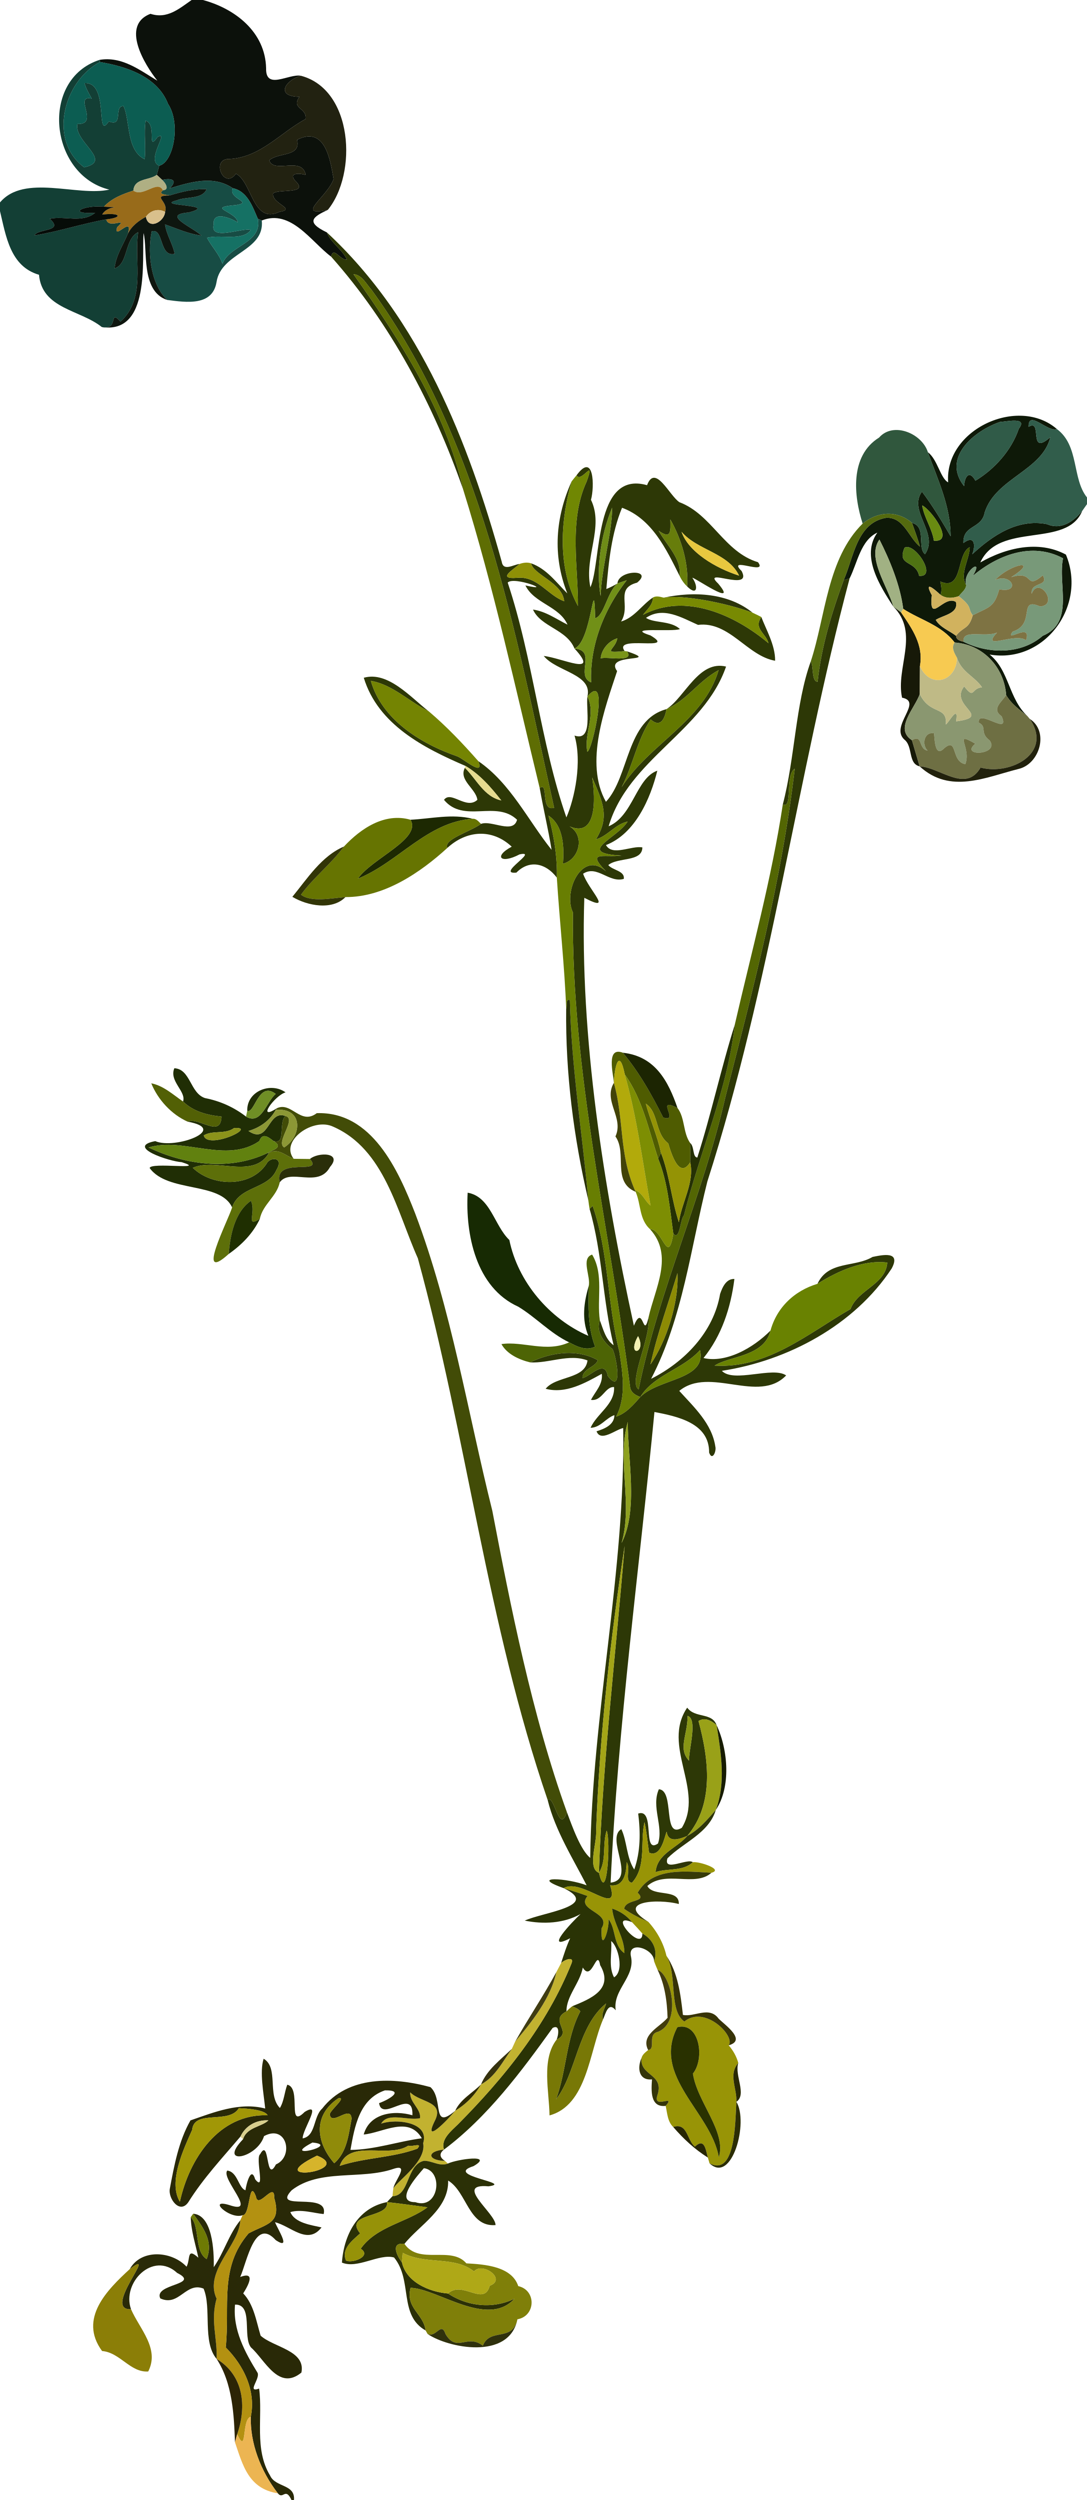 <?xml version="1.0" encoding="UTF-8" standalone="no"?>
<svg
   xmlns:dc="http://purl.org/dc/elements/1.1/"
   xmlns:cc="http://creativecommons.org/ns#"
   xmlns:rdf="http://www.w3.org/1999/02/22-rdf-syntax-ns#"
   xmlns:svg="http://www.w3.org/2000/svg"
   xmlns="http://www.w3.org/2000/svg"
   xmlns:sodipodi="http://sodipodi.sourceforge.net/DTD/sodipodi-0.dtd"
   xmlns:inkscape="http://www.inkscape.org/namespaces/inkscape"
   width="416pt"
   height="956pt"
   viewBox="0 0 416 956"
   version="1.1"
   id="svg8169"
   inkscape:version="0.91 r13725"
   sodipodi:docname="HeartseaseLores.svg">
  <defs
     id="defs8399">
    <filter
       style="color-interpolation-filters:sRGB;"
       inkscape:label="Cross Blur"
       id="filter8518">
      <feColorMatrix
         in="SourceGraphic"
         values="1 0 0 0 0 0 1 0 0 0 0 0 1 0 0 -0.212 -0.715 -0.072 1 0 "
         result="colormatrix"
         id="feColorMatrix8520" />
      <feComposite
         in="SourceGraphic"
         in2="colormatrix"
         operator="arithmetic"
         k2="1"
         k3="0"
         k4="0"
         result="composite"
         id="feComposite8522" />
      <feGaussianBlur
         stdDeviation="0.1 0.01"
         result="blur1"
         id="feGaussianBlur8524" />
      <feGaussianBlur
         in="composite"
         stdDeviation="0.01 0.1"
         result="blur2"
         id="feGaussianBlur8526" />
      <feBlend
         in="blur2"
         in2="blur1"
         mode="darken"
         result="blend"
         id="feBlend8528" />
    </filter>
  </defs>
  <sodipodi:namedview
     pagecolor="#ffffff"
     bordercolor="#666666"
     borderopacity="1"
     objecttolerance="10"
     gridtolerance="10"
     guidetolerance="10"
     inkscape:pageopacity="0"
     inkscape:pageshadow="2"
     inkscape:window-width="1600"
     inkscape:window-height="837"
     id="namedview8397"
     showgrid="false"
     inkscape:zoom="0.56066946"
     inkscape:cx="260"
     inkscape:cy="597.5"
     inkscape:window-x="-8"
     inkscape:window-y="-8"
     inkscape:window-maximized="1"
     inkscape:current-layer="svg8169" />
  <g
     id="g8403"
     style="filter:url(#filter8518)">
    <path
       id="path8171"
       d=" M 73.34 0.00 L 77.65 0.00 C 89.96 3.30 101.53 12.22 101.84 26.09 C 101.61 34.59 110.40 28.15 115.13 28.96 C 109.05 30.76 105.36 36.92 114.61 37.01 C 111.29 41.68 117.60 41.14 116.93 45.53 C 107.22 50.78 99.75 60.11 87.93 60.79 C 80.43 60.42 85.65 72.91 90.30 66.42 C 96.56 69.68 96.66 85.84 106.95 81.01 C 113.63 79.93 104.08 77.92 104.49 74.07 C 105.82 72.02 118.87 74.58 112.91 69.06 C 110.31 65.89 114.92 66.25 117.00 66.88 C 115.65 59.59 104.87 66.60 103.03 61.31 C 106.63 58.12 115.24 60.14 113.68 53.46 C 124.52 47.94 126.43 61.36 127.67 68.45 C 125.34 75.24 112.61 82.99 125.46 80.26 C 119.64 82.93 116.92 84.96 125.08 88.86 C 126.72 93.02 130.94 95.30 132.78 99.25 C 130.14 99.66 127.69 94.00 126.71 98.13 C 118.98 92.34 111.35 79.90 100.19 84.31 C 99.81 84.15 99.05 83.82 98.67 83.65 C 96.67 79.04 94.70 73.14 89.10 71.97 C 81.61 66.87 72.76 69.68 64.93 72.03 C 68.25 68.76 65.58 68.01 62.09 68.80 C 61.39 68.16 60.69 67.51 60.00 66.86 C 60.31 65.69 60.62 64.53 60.95 63.37 C 66.50 61.97 69.24 47.09 64.31 39.73 C 60.29 29.31 48.40 25.41 38.25 23.73 L 38.11 22.89 C 46.65 21.47 53.41 26.76 60.22 30.85 C 55.39 24.77 46.07 9.68 57.59 5.28 C 63.98 7.37 68.52 3.35 73.34 0.00 Z"
       opacity="1.00"
       fill="#0c110b" />
    <path
       id="path8173"
       d=" M 41.84 72.51 C 18.92 66.96 15.05 30.35 38.11 22.89 L 38.25 23.73 C 24.17 31.16 18.44 53.80 32.20 63.97 C 43.52 61.55 28.17 54.23 29.62 47.39 C 38.30 47.75 27.87 36.15 35.10 37.69 C 34.05 35.79 32.94 33.89 32.33 31.79 C 42.06 31.13 36.34 54.33 41.64 46.41 C 47.44 48.74 43.35 40.54 47.26 40.55 C 49.87 46.01 48.24 57.47 55.36 60.89 C 55.88 55.99 55.03 51.06 55.70 46.15 C 60.26 47.37 55.96 58.43 60.32 52.37 C 65.07 49.73 55.59 61.33 60.95 63.37 C 60.62 64.53 60.31 65.69 60.00 66.86 C 57.04 69.08 51.43 68.05 51.04 72.89 C 46.97 74.19 42.74 75.80 39.78 79.03 C 31.15 78.40 25.80 81.99 36.42 81.38 C 31.43 85.44 24.78 82.43 19.03 83.67 C 24.76 88.66 14.44 87.33 13.18 90.02 C 22.45 88.53 31.42 85.53 40.67 83.88 C 41.53 87.92 49.48 82.59 44.83 86.88 C 43.25 92.28 51.00 82.07 48.97 89.28 C 47.16 93.68 44.26 97.80 43.86 102.64 C 49.21 100.87 47.50 91.45 52.88 88.78 C 51.22 100.29 55.99 114.01 46.12 123.00 C 41.48 117.88 45.68 126.44 38.96 125.06 C 30.70 118.41 16.10 118.17 14.92 105.07 C 3.85 101.86 2.27 90.14 0.00 80.74 L 0.00 77.41 C 9.26 66.40 29.57 75.24 41.84 72.51 Z"
       opacity="1.00"
       fill="#133f35" />
    <path
       id="path8175"
       d=" M 32.20 63.97 C 18.44 53.80 24.17 31.16 38.25 23.73 C 48.40 25.41 60.29 29.31 64.31 39.73 C 69.24 47.09 66.50 61.97 60.95 63.37 C 55.59 61.33 65.07 49.73 60.32 52.37 C 55.96 58.43 60.26 47.37 55.70 46.15 C 55.03 51.06 55.88 55.99 55.36 60.89 C 48.24 57.47 49.87 46.01 47.26 40.55 C 43.35 40.54 47.44 48.74 41.64 46.41 C 36.34 54.33 42.06 31.13 32.33 31.79 C 32.94 33.89 34.05 35.79 35.10 37.69 C 27.87 36.15 38.30 47.75 29.62 47.39 C 28.17 54.23 43.52 61.55 32.20 63.97 Z"
       opacity="1.00"
       fill="#0c5d52" />
    <path
       id="path8177"
       d=" M 115.13 28.96 C 135.17 34.23 136.82 66.33 125.46 80.26 C 112.61 82.99 125.34 75.24 127.67 68.45 C 126.43 61.36 124.52 47.94 113.68 53.46 C 115.24 60.14 106.63 58.12 103.03 61.31 C 104.87 66.60 115.65 59.59 117.00 66.88 C 114.92 66.25 110.31 65.89 112.91 69.06 C 118.87 74.58 105.82 72.02 104.49 74.07 C 104.08 77.92 113.63 79.93 106.95 81.01 C 96.66 85.84 96.56 69.68 90.30 66.42 C 85.65 72.91 80.43 60.42 87.93 60.79 C 99.75 60.11 107.22 50.78 116.93 45.53 C 117.60 41.14 111.29 41.68 114.61 37.01 C 105.36 36.92 109.05 30.76 115.13 28.96 Z"
       opacity="1.00"
       fill="#222211" />
    <path
       id="path8179"
       d=" M 51.04 72.89 C 51.43 68.05 57.04 69.08 60.00 66.86 C 60.69 67.51 61.39 68.16 62.09 68.80 C 63.28 69.80 65.09 72.65 62.35 72.77 C 60.29 68.60 54.77 75.63 51.04 72.89 Z"
       opacity="1.00"
       fill="#afaf83" />
    <path
       id="path8181"
       d=" M 62.09 68.80 C 65.58 68.01 68.25 68.76 64.93 72.03 C 72.76 69.68 81.61 66.87 89.10 71.97 C 87.13 75.96 97.10 77.28 90.41 78.41 C 78.30 79.36 90.54 80.81 90.98 85.04 C 88.20 83.34 81.25 80.46 81.78 85.88 C 80.18 92.34 92.97 86.87 95.97 87.94 C 92.85 92.27 84.50 89.62 79.22 90.90 C 80.90 94.23 83.91 97.13 85.12 100.90 C 87.86 93.66 100.42 93.07 98.67 83.65 C 99.05 83.82 99.81 84.15 100.19 84.31 C 101.36 96.10 84.71 96.49 82.88 107.79 C 81.38 117.15 71.32 115.65 63.93 114.69 C 58.20 109.13 56.18 98.02 58.03 88.49 C 62.74 87.00 60.84 98.45 66.84 97.05 C 66.07 93.16 63.69 89.78 63.15 85.82 C 67.74 87.40 72.21 89.46 77.09 90.08 C 73.52 86.77 61.63 82.08 72.15 81.26 C 84.57 78.05 58.46 78.95 67.69 76.59 C 71.00 75.09 77.32 76.37 79.07 72.34 C 74.28 72.15 69.56 73.31 65.01 74.71 C 63.85 74.50 60.24 74.42 62.35 72.77 C 65.09 72.65 63.28 69.80 62.09 68.80 Z"
       opacity="1.00"
       fill="#174c44" />
    <path
       id="path8183"
       d=" M 51.04 72.89 C 54.77 75.63 60.29 68.60 62.35 72.77 C 60.24 74.42 63.85 74.50 65.01 74.71 C 57.66 74.85 64.64 76.78 63.19 81.00 C 60.51 79.62 57.54 80.45 55.84 82.91 C 53.05 84.42 50.44 86.40 48.97 89.28 C 51.00 82.07 43.25 92.28 44.83 86.88 C 49.48 82.59 41.53 87.92 40.67 83.88 C 47.26 83.17 46.06 81.22 39.11 82.05 C 41.22 78.12 48.40 79.60 39.78 79.03 C 42.74 75.80 46.97 74.19 51.04 72.89 Z"
       opacity="1.00"
       fill="#986b1a" />
    <path
       id="path8185"
       d=" M 65.01 74.71 C 69.56 73.31 74.28 72.15 79.07 72.34 C 77.32 76.37 71.00 75.09 67.69 76.59 C 58.46 78.95 84.57 78.05 72.15 81.26 C 61.63 82.08 73.52 86.77 77.09 90.08 C 72.21 89.46 67.74 87.40 63.15 85.82 C 63.69 89.78 66.07 93.16 66.84 97.05 C 60.84 98.45 62.74 87.00 58.03 88.49 C 56.18 98.02 58.20 109.13 63.93 114.69 C 53.70 111.28 56.62 95.16 54.93 89.12 C 54.27 99.43 57.60 127.86 38.96 125.06 C 45.68 126.44 41.48 117.88 46.12 123.00 C 55.99 114.01 51.22 100.29 52.88 88.78 C 47.50 91.45 49.21 100.87 43.86 102.64 C 44.26 97.80 47.16 93.68 48.97 89.28 C 50.44 86.40 53.05 84.42 55.84 82.91 C 56.79 88.11 62.90 84.86 63.19 81.00 C 64.64 76.78 57.66 74.85 65.01 74.71 Z"
       opacity="1.00"
       fill="#0e160f" />
    <path
       id="path8187"
       d=" M 89.10 71.97 C 94.70 73.14 96.67 79.04 98.67 83.65 C 100.42 93.07 87.86 93.66 85.12 100.90 C 83.91 97.13 80.90 94.23 79.22 90.90 C 84.50 89.62 92.85 92.27 95.97 87.94 C 92.97 86.87 80.18 92.34 81.78 85.88 C 81.25 80.46 88.20 83.34 90.98 85.04 C 90.54 80.81 78.30 79.36 90.41 78.41 C 97.10 77.28 87.13 75.96 89.10 71.97 Z"
       opacity="1.00"
       fill="#157164" />
    <path
       id="path8189"
       d=" M 36.42 81.38 C 25.80 81.99 31.15 78.40 39.78 79.03 C 48.40 79.60 41.22 78.12 39.11 82.05 C 46.06 81.22 47.26 83.17 40.67 83.88 C 31.42 85.53 22.45 88.53 13.18 90.02 C 14.44 87.33 24.76 88.66 19.03 83.67 C 24.78 82.43 31.43 85.44 36.42 81.38 Z"
       opacity="1.00"
       fill="#060c08" />
    <path
       id="path8191"
       d=" M 55.84 82.91 C 57.54 80.45 60.51 79.62 63.19 81.00 C 62.90 84.86 56.79 88.11 55.84 82.91 Z"
       opacity="1.00"
       fill="#d9c08c" />
    <path
       id="path8193"
       d=" M 125.08 88.86 C 160.82 121.93 179.26 168.93 192.03 214.85 C 192.64 218.56 196.48 215.91 198.80 215.65 C 196.97 217.52 189.60 221.62 198.02 220.95 C 205.73 220.26 209.70 227.71 215.92 229.90 C 215.25 222.77 204.14 219.80 203.27 215.41 C 209.22 217.52 212.85 222.68 217.11 226.91 C 211.34 212.30 212.64 197.66 218.75 184.09 C 214.26 199.96 213.48 217.53 221.17 231.72 C 221.33 217.12 217.59 199.06 224.50 184.18 C 228.02 174.41 222.38 184.97 220.65 181.74 C 227.38 172.57 227.55 186.19 226.17 191.13 C 231.24 201.62 223.47 212.89 225.95 224.57 C 230.23 215.12 227.16 179.73 247.63 185.53 C 250.76 177.23 256.20 189.55 260.02 192.04 C 272.38 196.68 277.13 211.09 290.09 214.98 C 294.09 220.27 277.83 212.45 283.83 218.37 C 288.13 226.63 268.03 216.65 274.85 223.15 C 282.90 232.74 265.47 220.54 264.97 220.95 C 267.28 224.22 266.89 228.12 262.97 224.25 C 263.64 215.64 260.86 206.21 256.54 198.65 C 256.63 203.01 256.99 206.46 252.06 202.94 C 254.96 208.26 260.97 213.75 260.06 220.15 C 254.96 209.99 249.53 198.38 238.06 194.16 C 234.02 203.97 232.96 214.76 232.05 225.24 C 233.51 224.64 234.93 223.92 236.29 223.11 C 232.39 226.42 231.17 235.52 227.78 236.40 C 227.27 216.87 226.55 245.37 219.85 247.98 C 216.84 240.59 206.95 239.74 203.98 233.09 C 208.88 233.78 212.88 236.71 217.19 238.86 C 214.06 231.76 204.42 230.75 201.07 223.85 C 212.75 226.55 196.70 220.20 194.30 222.77 C 204.06 252.04 206.79 283.86 216.76 312.57 C 219.94 305.26 222.83 291.42 219.87 281.27 C 227.14 283.76 224.14 270.86 224.81 266.31 C 228.22 273.28 223.38 280.52 224.77 287.44 C 226.65 287.29 233.56 256.07 224.81 266.31 C 226.83 257.74 212.87 256.81 208.10 250.83 C 214.97 251.55 229.93 258.94 219.85 247.98 C 228.63 248.76 219.99 258.37 226.23 260.93 C 225.68 246.90 231.08 233.14 239.85 221.89 C 238.65 222.27 237.46 222.68 236.29 223.11 C 236.69 217.77 250.30 217.58 243.81 222.80 C 235.22 225.07 241.56 231.53 237.69 237.66 C 242.73 236.21 245.67 231.29 249.90 228.47 C 249.84 231.26 247.65 233.03 246.07 235.11 C 262.25 226.53 281.24 235.15 294.11 245.96 C 293.11 242.11 288.26 240.34 291.38 235.94 C 293.03 240.47 296.73 246.64 296.64 252.66 C 285.96 250.83 279.14 237.48 267.14 238.95 C 260.94 236.21 253.79 231.80 247.22 236.27 C 250.38 238.36 256.68 237.25 260.21 240.55 C 257.36 241.75 238.49 239.61 248.94 242.98 C 259.66 249.36 234.29 242.58 239.08 248.98 C 229.71 249.89 235.56 248.49 236.24 244.09 C 232.94 245.07 230.18 248.32 229.88 251.77 C 232.28 250.93 243.12 253.56 239.93 249.05 C 253.62 253.66 230.98 249.41 236.17 256.63 C 231.64 270.51 223.50 291.67 231.90 306.60 C 240.96 296.81 239.57 275.35 255.08 271.16 C 254.42 274.82 252.76 278.46 249.03 275.10 C 243.79 283.05 242.24 292.61 237.91 301.00 C 248.36 284.56 269.39 275.61 275.01 256.24 C 266.97 260.70 263.17 267.53 255.08 271.16 C 262.12 266.59 267.41 252.33 277.87 254.89 C 269.32 279.61 240.55 290.21 232.93 315.96 C 242.30 312.01 243.47 297.52 251.56 294.70 C 248.95 305.34 243.09 318.82 231.91 323.14 C 234.36 327.54 241.67 323.24 245.84 324.04 C 245.79 329.72 236.37 327.71 232.79 330.80 C 234.48 332.84 239.20 332.97 238.72 336.08 C 233.04 337.74 228.50 330.61 223.16 334.10 C 225.30 340.43 235.11 349.25 223.62 343.31 C 221.87 396.34 231.05 454.04 242.60 506.95 C 246.22 498.03 246.10 512.70 248.18 503.82 C 249.23 511.19 240.25 528.70 244.41 531.29 C 252.05 493.57 268.94 457.46 277.58 419.61 C 288.20 378.12 299.22 336.57 304.15 293.94 C 300.28 296.39 303.57 309.47 299.58 307.61 C 304.26 289.76 304.40 269.13 310.29 252.91 C 311.43 254.52 310.49 260.70 312.91 260.68 C 314.31 247.36 318.30 234.37 322.88 221.83 C 323.45 221.67 324.59 221.34 325.15 221.18 C 304.94 297.42 294.90 376.45 270.71 451.79 C 264.32 477.06 261.42 503.66 249.19 527.24 C 261.98 520.80 273.11 509.33 275.58 494.80 C 276.45 492.27 277.89 488.92 281.06 489.06 C 279.67 500.11 276.15 510.77 269.23 519.30 C 277.83 521.27 288.16 515.56 294.87 508.79 C 292.53 518.81 279.00 518.52 273.48 522.19 C 293.59 523.45 309.32 509.87 325.50 500.56 C 328.30 493.08 339.03 491.17 339.56 482.78 C 330.41 481.71 320.77 485.92 312.84 490.92 C 317.01 481.99 326.98 484.75 333.94 480.63 C 337.55 479.92 344.94 478.19 341.25 485.06 C 326.99 506.72 301.55 520.31 276.26 524.19 C 280.71 528.93 295.88 522.39 300.86 525.95 C 290.27 536.93 271.62 522.31 259.96 531.86 C 265.61 538.09 272.46 544.37 273.76 553.12 C 274.25 555.00 272.57 558.80 271.38 555.45 C 271.50 544.09 259.12 541.61 250.46 539.92 C 244.80 598.82 236.45 659.75 233.69 719.90 C 243.72 718.69 231.60 703.02 237.78 699.45 C 239.98 703.93 239.70 710.28 242.73 714.88 C 245.16 708.00 245.13 700.62 244.24 693.48 C 250.97 691.34 245.62 709.29 251.82 704.93 C 254.01 698.40 249.14 690.95 252.15 684.19 C 258.36 684.59 253.41 703.45 260.94 698.93 C 269.68 684.51 253.07 667.68 262.99 652.98 C 266.07 657.17 272.48 654.68 274.26 659.70 C 272.36 658.03 269.77 656.51 267.32 658.10 C 271.26 672.65 273.41 689.81 263.00 702.04 C 259.63 703.43 255.71 704.67 255.14 700.42 C 254.39 701.85 253.14 710.47 248.40 708.43 C 247.83 704.53 247.50 700.62 246.65 696.79 C 244.89 704.28 247.56 713.73 241.83 719.95 C 238.74 719.36 241.59 714.36 239.79 712.05 C 239.75 716.15 238.77 721.67 233.51 720.92 C 237.44 733.48 222.70 717.92 215.71 722.00 C 202.19 717.21 217.13 718.12 224.51 720.92 C 219.59 711.24 212.46 700.02 209.60 688.33 C 212.10 685.76 213.96 701.86 216.95 692.93 C 219.11 698.71 222.19 707.38 225.88 710.44 C 226.54 655.39 239.34 601.20 238.50 546.06 C 235.49 546.70 229.88 551.53 228.30 547.31 C 231.33 546.36 235.08 544.90 235.14 541.13 C 231.85 542.23 229.86 545.89 226.02 545.97 C 228.38 540.55 235.41 536.98 235.00 530.39 C 231.55 530.16 230.43 535.91 226.17 535.30 C 227.81 532.06 230.80 529.38 230.31 525.33 C 223.87 528.87 216.52 533.09 208.82 531.05 C 212.86 526.04 223.92 527.52 224.84 520.21 C 217.75 517.55 210.18 521.37 202.88 520.96 C 210.78 517.15 220.78 515.62 228.74 520.11 C 228.06 522.76 222.93 523.29 222.94 526.97 C 226.27 526.12 231.42 519.67 232.61 526.18 C 238.50 533.67 235.89 518.67 234.41 515.84 C 231.13 513.48 227.97 509.02 229.57 504.90 C 230.88 508.26 231.72 512.19 234.84 514.41 C 230.61 497.29 230.59 479.29 225.63 462.26 C 225.92 461.97 226.51 461.38 226.81 461.09 C 233.04 479.07 232.35 498.51 237.03 516.86 C 238.31 525.34 239.76 533.91 235.81 541.70 C 239.68 540.43 242.44 537.14 245.07 534.18 C 252.23 526.98 270.48 527.73 267.90 516.25 C 261.40 523.56 250.06 525.82 245.07 534.18 C 243.32 533.58 241.62 532.60 241.18 530.66 C 233.41 470.18 218.67 410.32 219.25 348.87 C 215.37 340.87 222.90 324.80 231.94 333.22 C 224.32 325.24 230.71 328.00 237.85 327.17 C 219.97 326.19 236.23 320.61 240.20 314.15 C 235.43 315.19 232.56 319.70 228.05 320.97 C 233.51 312.35 230.59 306.45 226.62 297.28 C 227.31 301.41 229.73 320.95 217.99 316.01 C 224.03 319.56 221.66 328.72 215.46 330.27 C 215.89 323.94 215.73 315.73 209.91 311.88 C 212.19 320.09 213.33 328.70 213.10 335.60 C 209.01 330.16 202.70 328.52 197.62 333.68 C 189.66 334.47 206.54 325.03 198.83 326.71 C 191.55 330.53 188.80 327.50 195.84 323.76 C 188.39 316.76 178.59 317.45 171.22 324.22 C 169.50 321.02 179.95 318.05 184.09 315.04 C 188.17 313.52 196.42 319.08 197.88 313.46 C 189.84 305.80 177.51 314.98 169.92 305.86 C 172.57 302.15 178.44 309.78 182.69 305.85 C 182.16 301.54 175.44 298.38 177.91 293.60 C 182.39 297.98 185.23 304.64 191.86 306.08 C 187.94 301.09 183.66 296.14 178.14 292.88 C 162.19 286.02 144.70 277.10 139.22 259.17 C 148.48 256.51 157.32 266.80 164.04 271.97 C 156.60 268.34 150.30 261.77 141.91 260.34 C 146.13 275.15 160.96 284.33 174.76 289.14 C 176.93 289.69 185.54 297.47 183.06 291.06 C 195.38 299.50 202.01 313.63 211.10 324.96 C 209.80 317.04 207.93 309.24 206.54 301.34 C 210.13 298.62 206.65 310.48 212.07 308.88 C 196.90 240.76 184.16 168.58 142.21 110.84 C 140.15 108.61 138.64 105.13 135.25 104.83 C 153.02 129.79 170.65 157.49 177.24 187.14 C 165.92 154.83 149.54 123.82 126.71 98.13 C 127.69 94.00 130.14 99.66 132.78 99.25 C 130.94 95.30 126.72 93.02 125.08 88.86 M 234.27 194.12 C 229.87 204.61 228.07 217.98 229.85 227.93 C 230.23 216.98 234.30 203.57 234.27 194.12 M 260.82 203.34 C 263.46 211.05 273.81 217.24 282.85 220.11 C 278.66 211.37 266.93 210.49 260.82 203.34 M 259.26 486.84 C 255.77 498.44 251.54 509.94 248.94 521.73 C 255.06 512.88 259.86 498.00 259.26 486.84 M 244.19 510.91 C 239.54 519.13 247.68 517.72 244.19 510.91 M 240.27 543.74 C 236.02 558.07 242.28 575.00 237.88 590.02 C 244.42 577.45 240.12 557.19 240.27 543.74 M 228.13 700.26 C 228.41 704.98 224.75 714.47 229.22 716.14 C 230.60 673.98 235.60 633.49 239.05 591.17 C 233.71 625.82 229.41 663.90 228.13 700.26 M 263.15 656.13 C 263.14 663.57 259.36 668.67 263.69 673.25 C 263.52 669.19 267.12 657.31 263.15 656.13 M 232.17 699.99 C 230.44 705.20 232.25 711.35 229.22 716.14 C 232.31 729.19 233.77 703.51 232.17 699.99 Z"
       opacity="1.00"
       fill="#2d3806" />
    <path
       id="path8195"
       d=" M 135.25 104.83 C 138.64 105.13 140.15 108.61 142.21 110.84 C 184.16 168.58 196.90 240.76 212.07 308.88 C 206.65 310.48 210.13 298.62 206.54 301.34 C 197.25 263.14 188.97 224.67 177.24 187.14 C 170.65 157.49 153.02 129.79 135.25 104.83 Z"
       opacity="1.00"
       fill="#5e6d03" />
    <path
       id="path8197"
       d=" M 362.86 184.45 C 361.42 164.20 389.73 151.26 404.48 164.07 C 401.11 165.49 393.42 156.42 393.66 163.21 C 399.24 159.86 393.20 174.88 401.98 167.16 C 398.86 180.00 381.07 182.80 376.85 195.91 C 375.69 202.40 368.43 200.55 368.71 207.65 C 372.95 204.43 373.45 208.44 372.09 211.94 C 379.85 204.78 389.35 198.27 400.62 200.42 C 406.17 202.79 410.88 199.40 414.18 195.36 C 408.24 209.82 382.34 199.29 375.17 215.08 C 384.92 209.51 397.39 206.42 407.93 212.07 C 416.11 231.65 399.78 253.88 378.75 250.29 C 386.30 256.39 385.91 267.02 393.18 273.81 C 390.20 271.44 387.03 269.14 385.07 265.80 C 384.29 255.04 376.14 246.42 365.35 245.69 C 360.22 239.00 352.29 237.10 345.67 232.83 C 344.53 223.71 340.48 214.03 336.56 206.31 C 331.63 213.28 339.62 223.89 341.87 231.94 C 336.79 224.12 329.36 212.60 335.77 203.66 C 329.38 206.61 328.14 215.23 325.15 221.18 C 324.59 221.34 323.45 221.67 322.88 221.83 C 326.65 213.38 327.86 199.83 339.19 198.00 C 345.98 197.71 347.75 205.64 352.06 209.00 C 351.22 205.93 350.08 202.94 349.02 199.94 C 354.69 201.37 350.90 209.51 354.01 211.93 C 359.53 203.91 347.37 195.46 352.84 188.00 C 356.94 193.42 360.69 199.73 363.81 205.07 C 363.80 193.56 358.89 183.42 355.11 172.93 C 358.83 175.72 359.85 182.84 362.86 184.45 M 382.83 161.30 C 372.62 164.77 360.42 175.11 368.96 185.89 C 369.18 182.21 370.96 179.60 373.30 183.82 C 380.45 179.51 387.04 172.40 389.91 163.93 C 393.63 159.16 384.59 161.39 382.83 161.30 M 352.91 193.26 C 353.68 197.99 356.67 201.99 357.41 206.76 C 365.67 207.48 356.18 194.74 352.91 193.26 M 346.17 209.43 C 343.11 216.65 350.42 214.04 351.76 220.20 C 358.99 220.90 350.01 207.15 346.17 209.43 M 359.86 222.37 C 360.20 224.05 360.56 225.77 359.92 227.44 C 357.10 224.80 353.59 222.06 356.60 227.58 C 355.44 239.28 361.14 227.27 365.82 230.17 C 366.93 234.62 360.89 235.23 358.11 237.03 C 359.69 239.85 363.31 241.16 365.88 243.12 C 365.94 244.72 367.47 245.06 368.74 245.40 C 378.20 250.09 390.69 250.40 399.08 243.12 C 411.32 238.01 404.75 223.54 406.84 213.49 C 394.87 207.04 381.62 212.34 372.28 220.21 C 376.91 212.72 368.10 218.60 369.77 223.80 C 367.13 219.15 371.09 214.04 371.11 209.23 C 365.92 211.83 368.66 226.16 359.86 222.37 Z"
       opacity="1.00"
       fill="#0e1908" />
    <path
       id="path8199"
       d=" M 382.83 161.30 C 384.59 161.39 393.63 159.16 389.91 163.93 C 387.04 172.40 380.45 179.51 373.30 183.82 C 370.96 179.60 369.18 182.21 368.96 185.89 C 360.42 175.11 372.62 164.77 382.83 161.30 Z"
       opacity="1.00"
       fill="#305b48" />
    <path
       id="path8201"
       d=" M 393.66 163.21 C 393.42 156.42 401.11 165.49 404.48 164.07 C 413.09 170.45 410.19 182.97 416.00 190.22 L 416.00 192.77 C 415.39 193.63 414.78 194.50 414.18 195.36 C 410.88 199.40 406.17 202.79 400.62 200.42 C 389.35 198.27 379.85 204.78 372.09 211.94 C 373.45 208.44 372.95 204.43 368.71 207.65 C 368.43 200.55 375.69 202.40 376.85 195.91 C 381.07 182.80 398.86 180.00 401.98 167.16 C 393.20 174.88 399.24 159.86 393.66 163.21 Z"
       opacity="1.00"
       fill="#315d4b" />
    <path
       id="path8203"
       d=" M 336.43 167.32 C 341.93 161.08 352.93 165.82 355.11 172.93 C 358.89 183.42 363.80 193.56 363.81 205.07 C 360.69 199.73 356.94 193.42 352.84 188.00 C 347.37 195.46 359.53 203.91 354.01 211.93 C 350.90 209.51 354.69 201.37 349.02 199.94 C 343.34 195.02 335.80 195.56 330.14 200.21 C 326.76 189.79 325.11 174.35 336.43 167.32 Z"
       opacity="1.00"
       fill="#30573d" />
    <path
       id="path8205"
       d=" M 220.65 181.74 C 222.38 184.97 228.02 174.41 224.50 184.18 C 217.59 199.06 221.33 217.12 221.17 231.72 C 213.48 217.53 214.26 199.96 218.75 184.09 C 219.37 183.30 220.00 182.51 220.65 181.74 Z"
       opacity="1.00"
       fill="#708703" />
    <path
       id="path8207"
       d=" M 352.91 193.26 C 356.18 194.74 365.67 207.48 357.41 206.76 C 356.67 201.99 353.68 197.99 352.91 193.26 Z"
       opacity="1.00"
       fill="#698b11" />
    <path
       id="path8209"
       d=" M 234.27 194.12 C 234.30 203.57 230.23 216.98 229.85 227.93 C 228.07 217.98 229.87 204.61 234.27 194.12 Z"
       opacity="1.00"
       fill="#6e8c17" />
    <path
       id="path8211"
       d=" M 330.14 200.21 C 335.80 195.56 343.34 195.02 349.02 199.94 C 350.08 202.94 351.22 205.93 352.06 209.00 C 347.75 205.64 345.98 197.71 339.19 198.00 C 327.86 199.83 326.65 213.38 322.88 221.83 C 318.30 234.37 314.31 247.36 312.91 260.68 C 310.49 260.70 311.43 254.52 310.29 252.91 C 315.99 235.56 316.55 213.62 330.14 200.21 Z"
       opacity="1.00"
       fill="#546a0f" />
    <path
       id="path8213"
       d=" M 252.06 202.94 C 256.99 206.46 256.63 203.01 256.54 198.65 C 260.86 206.21 263.64 215.64 262.97 224.25 C 261.73 223.09 260.77 221.68 260.06 220.15 C 260.97 213.75 254.96 208.26 252.06 202.94 Z"
       opacity="1.00"
       fill="#677d0b" />
    <path
       id="path8215"
       d=" M 260.82 203.34 C 266.93 210.49 278.66 211.37 282.85 220.11 C 273.81 217.24 263.46 211.05 260.82 203.34 Z"
       opacity="1.00"
       fill="#e8c83f" />
    <path
       id="path8217"
       d=" M 341.87 231.94 C 339.62 223.89 331.63 213.28 336.56 206.31 C 340.48 214.03 344.53 223.71 345.67 232.83 C 345.46 233.17 345.06 233.85 344.85 234.19 C 343.85 233.44 342.84 232.70 341.87 231.94 Z"
       opacity="1.00"
       fill="#a1b183" />
    <path
       id="path8219"
       d=" M 346.17 209.43 C 350.01 207.15 358.99 220.90 351.76 220.20 C 350.42 214.04 343.11 216.65 346.17 209.43 Z"
       opacity="1.00"
       fill="#4f7313" />
    <path
       id="path8221"
       d=" M 359.86 222.37 C 368.66 226.16 365.92 211.83 371.11 209.23 C 371.09 214.04 367.13 219.15 369.77 223.80 C 369.58 225.55 367.92 226.65 366.92 227.98 C 364.60 228.76 362.00 228.97 359.92 227.44 C 360.56 225.77 360.20 224.05 359.86 222.37 Z"
       opacity="1.00"
       fill="#415902" />
    <path
       id="path8223"
       d=" M 372.28 220.21 C 381.62 212.34 394.87 207.04 406.84 213.49 C 404.75 223.54 411.32 238.01 399.08 243.12 C 390.69 250.40 378.20 250.09 368.74 245.40 C 368.21 240.35 376.76 243.92 381.58 241.88 C 374.91 249.12 388.51 241.70 392.66 244.81 C 395.10 237.50 384.12 246.22 387.55 241.51 C 396.61 238.64 389.37 228.10 398.05 231.90 C 405.41 231.38 397.61 220.01 394.83 227.03 C 394.28 222.29 401.57 224.45 399.09 220.03 C 391.92 225.97 396.17 217.84 386.99 220.70 C 398.02 213.64 386.98 215.40 380.85 221.76 C 387.42 218.98 390.64 227.04 382.42 225.34 C 380.46 232.38 378.57 232.04 372.28 235.27 C 370.14 232.56 372.51 232.37 366.92 227.98 C 367.92 226.65 369.58 225.55 369.77 223.80 C 368.10 218.60 376.91 212.72 372.28 220.21 Z"
       opacity="1.00"
       fill="#789979" />
    <path
       id="path8225"
       d=" M 198.80 215.65 C 200.24 215.15 201.78 214.93 203.27 215.41 C 204.14 219.80 215.25 222.77 215.92 229.90 C 209.70 227.71 205.73 220.26 198.02 220.95 C 189.60 221.62 196.97 217.52 198.80 215.65 Z"
       opacity="1.00"
       fill="#8e9006" />
    <path
       id="path8227"
       d=" M 380.85 221.76 C 386.98 215.40 398.02 213.64 386.99 220.70 C 396.17 217.84 391.92 225.97 399.09 220.03 C 401.57 224.45 394.28 222.29 394.83 227.03 C 397.61 220.01 405.41 231.38 398.05 231.90 C 389.37 228.10 396.61 238.64 387.55 241.51 C 384.12 246.22 395.10 237.50 392.66 244.81 C 388.51 241.70 374.91 249.12 381.58 241.88 C 376.76 243.92 368.21 240.35 368.74 245.40 C 367.47 245.06 365.94 244.72 365.88 243.12 C 368.67 239.47 370.75 240.83 372.28 235.27 C 378.57 232.04 380.46 232.38 382.42 225.34 C 390.64 227.04 387.42 218.98 380.85 221.76 Z"
       opacity="1.00"
       fill="#7e7343" />
    <path
       id="path8229"
       d=" M 236.29 223.11 C 237.46 222.68 238.65 222.27 239.85 221.89 C 231.08 233.14 225.68 246.90 226.23 260.93 C 219.99 258.37 228.63 248.76 219.85 247.98 C 226.55 245.37 227.27 216.87 227.78 236.40 C 231.17 235.52 232.39 226.42 236.29 223.11 Z"
       opacity="1.00"
       fill="#719017" />
    <path
       id="path8231"
       d=" M 356.60 227.58 C 353.59 222.06 357.10 224.80 359.92 227.44 C 362.00 228.97 364.60 228.76 366.92 227.98 C 372.51 232.37 370.14 232.56 372.28 235.27 C 370.75 240.83 368.67 239.47 365.88 243.12 C 363.31 241.16 359.69 239.85 358.11 237.03 C 360.89 235.23 366.93 234.62 365.82 230.17 C 361.14 227.27 355.44 239.28 356.60 227.58 Z"
       opacity="1.00"
       fill="#d1b25e" />
    <path
       id="path8233"
       d=" M 253.98 228.54 C 265.47 226.08 278.68 226.69 288.06 234.32 C 278.22 230.61 261.53 227.32 253.98 228.54 Z"
       opacity="1.00"
       fill="#2c350b" />
    <path
       id="path8235"
       d=" M 249.90 228.47 C 251.19 227.74 252.65 228.20 253.98 228.54 C 261.53 227.32 278.22 230.61 288.06 234.32 C 289.17 234.84 290.29 235.36 291.38 235.94 C 288.26 240.34 293.11 242.11 294.11 245.96 C 281.24 235.15 262.25 226.53 246.07 235.11 C 247.65 233.03 249.84 231.26 249.90 228.47 Z"
       opacity="1.00"
       fill="#788a02" />
    <path
       id="path8237"
       d=" M 341.87 231.94 C 342.84 232.70 343.85 233.44 344.85 234.19 C 349.05 240.38 353.54 246.65 352.05 254.75 C 352.04 258.28 352.01 261.85 351.99 265.40 C 350.12 270.86 342.12 278.65 349.00 283.05 C 349.99 286.36 350.94 289.72 351.95 293.04 C 347.38 291.97 349.53 285.41 346.03 282.74 C 340.54 277.56 353.40 268.31 345.22 266.79 C 342.71 255.32 352.06 242.12 341.87 231.94 Z"
       opacity="1.00"
       fill="#171908" />
    <path
       id="path8239"
       d=" M 344.85 234.19 C 345.06 233.85 345.46 233.17 345.67 232.83 C 352.29 237.10 360.22 239.00 365.35 245.69 C 363.96 247.65 365.25 249.72 366.25 251.52 C 366.07 260.68 355.95 263.56 352.05 254.75 C 353.54 246.65 349.05 240.38 344.85 234.19 Z"
       opacity="1.00"
       fill="#f7ca51" />
    <path
       id="path8241"
       d=" M 229.88 251.77 C 230.18 248.32 232.94 245.07 236.24 244.09 C 235.56 248.49 229.71 249.89 239.08 248.98 L 239.93 249.05 C 243.12 253.56 232.28 250.93 229.88 251.77 Z"
       opacity="1.00"
       fill="#799418" />
    <path
       id="path8243"
       d=" M 365.35 245.69 C 376.14 246.42 384.29 255.04 385.07 265.80 C 383.23 268.52 379.38 271.18 383.33 273.88 C 386.86 281.80 374.09 270.66 374.59 276.32 C 377.99 278.01 374.69 280.07 378.76 283.13 C 382.82 288.77 367.04 289.50 373.25 284.38 C 364.48 279.32 371.88 285.76 369.44 292.21 C 363.81 291.23 366.63 281.63 361.32 286.16 C 357.77 289.82 357.70 282.78 357.46 280.40 C 353.70 279.72 352.64 284.68 354.99 287.02 C 351.31 286.41 353.28 280.61 349.00 283.05 C 342.12 278.65 350.12 270.86 351.99 265.40 C 356.01 273.67 362.59 269.73 361.98 277.02 C 362.88 276.73 367.05 268.75 365.89 275.84 C 380.21 274.02 363.06 270.01 368.99 262.48 C 373.11 267.64 371.53 263.18 375.82 262.82 C 373.06 258.67 367.93 257.01 366.25 251.52 C 365.25 249.72 363.96 247.65 365.35 245.69 Z"
       opacity="1.00"
       fill="#8a9770" />
    <path
       id="path8245"
       d=" M 352.05 254.75 C 355.95 263.56 366.07 260.68 366.25 251.52 C 367.93 257.01 373.06 258.67 375.82 262.82 C 371.53 263.18 373.11 267.64 368.99 262.48 C 363.06 270.01 380.21 274.02 365.89 275.84 C 367.05 268.75 362.88 276.73 361.98 277.02 C 362.59 269.73 356.01 273.67 351.99 265.40 C 352.01 261.85 352.04 258.28 352.05 254.75 Z"
       opacity="1.00"
       fill="#bfba86" />
    <path
       id="path8247"
       d=" M 255.08 271.16 C 263.17 267.53 266.97 260.70 275.01 256.24 C 269.39 275.61 248.36 284.56 237.91 301.00 C 242.24 292.61 243.79 283.05 249.03 275.10 C 252.76 278.46 254.42 274.82 255.08 271.16 Z"
       opacity="1.00"
       fill="#637800" />
    <path
       id="path8249"
       d=" M 141.91 260.34 C 150.30 261.77 156.60 268.34 164.04 271.97 C 170.92 277.78 177.11 284.31 183.06 291.06 C 185.54 297.47 176.93 289.69 174.76 289.14 C 160.96 284.33 146.13 275.15 141.91 260.34 Z"
       opacity="1.00"
       fill="#748402" />
    <path
       id="path8251"
       d=" M 224.81 266.31 C 233.56 256.07 226.65 287.29 224.77 287.44 C 223.38 280.52 228.22 273.28 224.81 266.31 Z"
       opacity="1.00"
       fill="#70890e" />
    <path
       id="path8253"
       d=" M 385.07 265.80 C 387.03 269.14 390.20 271.44 393.18 273.81 C 393.41 274.08 393.88 274.64 394.11 274.91 C 403.06 288.09 386.68 296.53 375.28 293.52 C 369.57 303.34 359.84 293.48 351.95 293.04 C 350.94 289.72 349.99 286.36 349.00 283.05 C 353.28 280.61 351.31 286.41 354.99 287.02 C 352.64 284.68 353.70 279.72 357.46 280.40 C 357.70 282.78 357.77 289.82 361.32 286.16 C 366.63 281.63 363.81 291.23 369.44 292.21 C 371.88 285.76 364.48 279.32 373.25 284.38 C 367.04 289.50 382.82 288.77 378.76 283.13 C 374.69 280.07 377.99 278.01 374.59 276.32 C 374.09 270.66 386.86 281.80 383.33 273.88 C 379.38 271.18 383.23 268.52 385.07 265.80 Z"
       opacity="1.00"
       fill="#6e6f43" />
    <path
       id="path8255"
       d=" M 394.11 274.91 C 401.55 279.66 397.96 292.17 389.76 294.05 C 377.07 297.25 363.61 303.73 351.95 293.04 C 359.84 293.48 369.57 303.34 375.28 293.52 C 386.68 296.53 403.06 288.09 394.11 274.91 Z"
       opacity="1.00"
       fill="#21210c" />
    <path
       id="path8257"
       d=" M 178.14 292.88 C 183.66 296.14 187.94 301.09 191.86 306.08 C 185.23 304.64 182.39 297.98 177.91 293.60 L 178.14 292.88 Z"
       opacity="1.00"
       fill="#e6dc8f" />
    <path
       id="path8259"
       d=" M 299.58 307.61 C 303.57 309.47 300.28 296.39 304.15 293.94 C 299.22 336.57 288.20 378.12 277.58 419.61 C 268.94 457.46 252.05 493.57 244.41 531.29 C 240.25 528.70 249.23 511.19 248.18 503.82 C 250.67 492.59 257.97 480.12 248.77 470.02 C 253.48 469.65 255.64 484.38 257.68 471.70 C 260.21 474.58 260.25 466.20 261.75 464.72 C 267.82 440.52 278.52 416.29 281.20 391.84 C 287.64 363.83 295.28 336.05 299.58 307.61 Z"
       opacity="1.00"
       fill="#536603" />
    <path
       id="path8261"
       d=" M 217.99 316.01 C 229.73 320.95 227.31 301.41 226.62 297.28 C 230.59 306.45 233.51 312.35 228.05 320.97 C 232.56 319.70 235.43 315.19 240.20 314.15 C 236.23 320.61 219.97 326.19 237.85 327.17 C 230.71 328.00 224.32 325.24 231.94 333.22 C 222.90 324.80 215.37 340.87 219.25 348.87 C 218.67 410.32 233.41 470.18 241.18 530.66 C 241.62 532.60 243.32 533.58 245.07 534.18 C 242.44 537.14 239.68 540.43 235.81 541.70 C 239.76 533.91 238.31 525.34 237.03 516.86 C 232.35 498.51 233.04 479.07 226.81 461.09 C 226.51 461.38 225.92 461.97 225.63 462.26 C 225.45 461.17 225.29 460.08 225.16 459.00 C 222.93 433.78 218.66 408.05 218.09 382.47 C 216.32 381.80 217.19 384.74 216.68 385.68 C 216.08 369.70 214.15 352.15 213.10 335.60 C 213.33 328.70 212.19 320.09 209.91 311.88 C 215.73 315.73 215.89 323.94 215.46 330.27 C 221.66 328.72 224.03 319.56 217.99 316.01 Z"
       opacity="1.00"
       fill="#687e02" />
    <path
       id="path8263"
       d=" M 157.10 313.46 C 165.05 313.07 172.88 311.10 180.89 313.09 C 163.52 314.25 152.32 329.82 136.97 335.98 C 142.42 328.16 161.41 320.85 157.10 313.46 Z"
       opacity="1.00"
       fill="#1d2902" />
    <path
       id="path8265"
       d=" M 131.63 323.70 C 138.12 316.76 147.23 310.64 157.10 313.46 C 161.41 320.85 142.42 328.16 136.97 335.98 C 152.32 329.82 163.52 314.25 180.89 313.09 C 182.30 312.99 183.17 314.17 184.09 315.04 C 179.95 318.05 169.50 321.02 171.22 324.22 C 160.96 333.59 147.01 343.14 132.22 343.03 C 126.84 343.46 119.05 345.10 115.19 342.13 C 119.74 335.77 126.80 330.29 131.63 323.70 Z"
       opacity="1.00"
       fill="#667401" />
    <path
       id="path8267"
       d=" M 111.89 342.93 C 117.66 335.89 123.05 327.36 131.63 323.70 C 126.80 330.29 119.74 335.77 115.19 342.13 C 119.05 345.10 126.84 343.46 132.22 343.03 C 127.17 348.18 117.69 346.42 111.89 342.93 Z"
       opacity="1.00"
       fill="#323507" />
    <path
       id="path8269"
       d=" M 216.68 385.68 C 217.19 384.74 216.32 381.80 218.09 382.47 C 218.66 408.05 222.93 433.78 225.16 459.00 C 219.54 434.99 216.38 410.34 216.68 385.68 Z"
       opacity="1.00"
       fill="#293208" />
    <path
       id="path8271"
       d=" M 281.20 391.84 C 278.52 416.29 267.82 440.52 261.75 464.72 C 260.25 466.20 260.21 474.58 257.68 471.70 C 256.33 462.05 255.57 452.10 251.87 443.00 C 252.14 442.46 252.69 441.38 252.96 440.83 C 256.29 449.40 256.94 458.68 259.81 467.35 C 260.88 459.73 265.82 452.23 264.16 444.43 C 264.19 441.95 264.17 439.48 264.10 437.03 C 265.81 438.36 264.99 442.55 266.87 442.62 C 272.24 425.86 275.91 408.62 281.20 391.84 Z"
       opacity="1.00"
       fill="#253104" />
    <path
       id="path8273"
       d=" M 234.94 414.06 C 234.73 410.69 231.82 400.05 238.38 402.55 C 244.69 410.10 249.44 418.63 253.81 427.31 C 260.39 429.40 250.34 419.06 259.29 423.69 C 262.20 427.55 261.34 433.04 264.10 437.03 C 264.17 439.48 264.19 441.95 264.16 444.43 C 259.88 451.16 256.87 440.92 255.74 437.21 C 250.55 433.27 252.20 425.46 247.15 422.02 C 248.85 428.36 251.61 434.38 252.96 440.83 C 252.69 441.38 252.14 442.46 251.87 443.00 C 248.32 432.19 245.82 420.11 239.11 410.87 C 237.04 400.62 235.20 407.49 234.94 414.06 Z"
       opacity="1.00"
       fill="#4f5c01" />
    <path
       id="path8275"
       d=" M 238.38 402.55 C 250.81 403.91 255.77 413.52 259.29 423.69 C 250.34 419.06 260.39 429.40 253.81 427.31 C 249.44 418.63 244.69 410.10 238.38 402.55 Z"
       opacity="1.00"
       fill="#1c2502" />
    <path
       id="path8277"
       d=" M 234.94 414.06 C 235.20 407.49 237.04 400.62 239.11 410.87 C 243.88 427.65 245.72 443.38 248.98 461.01 C 246.70 459.24 245.91 456.03 242.96 455.08 C 236.80 440.78 238.96 428.70 234.94 414.06 Z"
       opacity="1.00"
       fill="#b2aa0b" />
    <path
       id="path8279"
       d=" M 66.72 408.48 C 72.95 408.79 72.71 417.99 78.45 419.89 C 84.24 421.02 89.48 423.36 94.16 426.97 C 100.02 430.41 102.04 421.12 105.52 418.31 C 98.94 413.17 97.45 426.05 94.62 424.74 C 94.42 417.19 103.65 413.66 109.28 417.70 C 105.02 418.97 97.99 428.95 105.97 423.77 L 105.54 424.38 C 103.31 428.51 99.54 431.15 95.10 432.47 C 103.04 437.91 102.42 424.22 109.22 426.74 C 106.46 429.37 109.64 437.93 104.63 436.28 C 102.63 434.69 100.42 433.05 99.24 436.32 C 86.64 445.07 70.25 434.68 56.88 438.78 C 70.77 445.46 87.91 447.77 102.20 440.99 L 102.92 440.82 C 97.20 451.03 82.51 442.63 73.78 446.56 C 81.20 453.78 95.95 454.28 102.05 444.96 C 103.34 442.28 108.82 442.36 105.78 447.39 C 102.59 454.81 91.48 453.51 88.83 461.72 C 84.33 451.75 64.18 456.17 57.28 446.65 C 57.53 444.26 79.86 447.63 69.54 444.40 C 64.92 444.15 47.89 438.55 59.41 436.35 C 67.01 439.64 87.97 431.78 71.83 428.92 C 76.02 426.98 84.54 435.42 84.76 426.95 C 79.38 426.43 74.07 425.08 70.05 421.20 C 71.39 417.39 64.62 413.46 66.72 408.48 M 89.57 431.35 C 86.11 433.90 81.39 432.04 77.97 434.17 C 79.40 439.87 99.10 430.68 89.57 431.35 Z"
       opacity="1.00"
       fill="#202e05" />
    <path
       id="path8281"
       d=" M 239.11 410.87 C 245.82 420.11 248.32 432.19 251.87 443.00 C 255.57 452.10 256.33 462.05 257.68 471.70 C 255.64 484.38 253.48 469.65 248.77 470.02 C 244.56 466.23 245.33 460.46 243.26 455.74 L 242.96 455.08 C 245.91 456.03 246.70 459.24 248.98 461.01 C 245.72 443.38 243.88 427.65 239.11 410.87 Z"
       opacity="1.00"
       fill="#7d8e03" />
    <path
       id="path8283"
       d=" M 57.89 414.24 C 62.59 415.18 66.20 418.56 70.05 421.20 C 74.07 425.08 79.38 426.43 84.76 426.95 C 84.54 435.42 76.02 426.98 71.83 428.92 C 65.62 426.15 60.41 420.49 57.89 414.24 Z"
       opacity="1.00"
       fill="#526005" />
    <path
       id="path8285"
       d=" M 234.94 414.06 C 238.96 428.70 236.80 440.78 242.96 455.08 L 243.26 455.74 C 234.07 451.89 240.12 441.07 235.53 434.56 C 238.88 427.36 230.74 421.06 234.94 414.06 Z"
       opacity="1.00"
       fill="#424308" />
    <path
       id="path8287"
       d=" M 94.62 424.74 C 97.45 426.05 98.94 413.17 105.52 418.31 C 102.04 421.12 100.02 430.41 94.16 426.97 C 94.28 426.41 94.51 425.30 94.62 424.74 Z"
       opacity="1.00"
       fill="#6f8e25" />
    <path
       id="path8289"
       d=" M 247.15 422.02 C 252.20 425.46 250.55 433.27 255.74 437.21 C 256.87 440.92 259.88 451.16 264.16 444.43 C 265.82 452.23 260.88 459.73 259.81 467.35 C 256.94 458.68 256.29 449.40 252.96 440.83 C 251.61 434.38 248.85 428.36 247.15 422.02 Z"
       opacity="1.00"
       fill="#949305" />
    <path
       id="path8291"
       d=" M 105.97 423.77 C 111.56 421.13 115.01 430.40 121.23 425.66 C 142.29 424.93 152.39 447.31 158.91 464.06 C 172.77 500.68 178.92 539.69 188.41 577.69 C 195.24 613.36 203.60 655.94 216.95 692.93 C 213.96 701.86 212.10 685.76 209.60 688.33 C 186.53 620.96 178.66 549.67 159.91 481.15 C 151.89 463.24 147.15 439.42 127.51 430.83 C 119.78 427.16 107.01 436.28 112.40 443.11 C 109.24 441.92 106.56 438.90 102.92 440.82 L 102.20 440.99 C 104.52 439.57 108.71 438.79 104.63 436.28 C 109.64 437.93 106.46 429.37 109.22 426.74 C 113.79 427.79 105.32 436.68 108.76 438.76 C 115.54 434.54 116.25 423.53 105.54 424.38 L 105.97 423.77 Z"
       opacity="1.00"
       fill="#424c07" />
    <path
       id="path8293"
       d=" M 105.54 424.38 C 116.25 423.53 115.54 434.54 108.76 438.76 C 105.32 436.68 113.79 427.79 109.22 426.74 C 102.42 424.22 103.04 437.91 95.10 432.47 C 99.54 431.15 103.31 428.51 105.54 424.38 Z"
       opacity="1.00"
       fill="#8c9735" />
    <path
       id="path8295"
       d=" M 89.57 431.35 C 99.10 430.68 79.40 439.87 77.97 434.17 C 81.39 432.04 86.11 433.90 89.57 431.35 Z"
       opacity="1.00"
       fill="#8b931a" />
    <path
       id="path8297"
       d=" M 99.24 436.32 C 100.42 433.05 102.63 434.69 104.63 436.28 C 108.71 438.79 104.52 439.57 102.20 440.99 C 87.91 447.77 70.77 445.46 56.88 438.78 C 70.25 434.68 86.64 445.07 99.24 436.32 Z"
       opacity="1.00"
       fill="#61810f" />
    <path
       id="path8299"
       d=" M 102.92 440.82 C 106.56 438.90 109.24 441.92 112.40 443.11 C 113.96 443.12 117.06 443.16 118.62 443.18 C 124.19 449.63 104.68 442.06 107.04 452.13 C 105.97 457.49 100.53 460.56 99.45 466.08 C 93.76 469.62 98.11 463.68 96.03 459.18 C 89.78 463.47 88.04 472.60 87.54 479.49 C 74.64 491.16 87.05 467.28 88.83 461.72 C 91.48 453.51 102.59 454.81 105.78 447.39 C 108.82 442.36 103.34 442.28 102.05 444.96 C 95.95 454.28 81.20 453.78 73.78 446.56 C 82.51 442.63 97.20 451.03 102.92 440.82 Z"
       opacity="1.00"
       fill="#5d6f09" />
    <path
       id="path8301"
       d=" M 118.62 443.18 C 121.77 440.49 131.20 440.60 126.31 446.22 C 121.84 454.53 111.06 446.53 107.04 452.13 C 104.68 442.06 124.19 449.63 118.62 443.18 Z"
       opacity="1.00"
       fill="#2a2e0a" />
    <path
       id="path8303"
       d=" M 178.98 456.07 C 187.75 457.63 189.12 468.60 194.93 474.16 C 198.19 490.13 210.26 504.35 225.16 510.81 C 222.59 504.55 223.42 498.11 225.30 491.78 C 225.18 499.71 224.89 507.41 227.75 514.95 C 224.32 516.63 220.85 514.94 217.81 513.29 C 210.59 509.84 205.14 503.77 198.34 499.66 C 182.08 492.33 178.08 471.89 178.98 456.07 Z"
       opacity="1.00"
       fill="#172a03" />
    <path
       id="path8305"
       d=" M 87.54 479.49 C 88.04 472.60 89.78 463.47 96.03 459.18 C 98.11 463.68 93.76 469.62 99.45 466.08 C 96.80 471.68 92.51 476.00 87.54 479.49 Z"
       opacity="1.00"
       fill="#1f2f01" />
    <path
       id="path8307"
       d=" M 225.30 491.78 C 226.19 488.19 222.19 481.16 226.61 479.74 C 231.16 487.29 228.35 496.60 229.57 504.90 C 227.97 509.02 231.13 513.48 234.41 515.84 C 235.89 518.67 238.50 533.67 232.61 526.18 C 231.42 519.67 226.27 526.12 222.94 526.97 C 222.93 523.29 228.06 522.76 228.74 520.11 C 220.78 515.62 210.78 517.15 202.88 520.96 C 198.73 519.94 194.05 517.86 191.90 513.96 C 200.19 512.75 209.13 517.31 217.81 513.29 C 220.85 514.94 224.32 516.63 227.75 514.95 C 224.89 507.41 225.18 499.71 225.30 491.78 Z"
       opacity="1.00"
       fill="#4d6405" />
    <path
       id="path8309"
       d=" M 312.84 490.92 C 320.77 485.92 330.41 481.71 339.56 482.78 C 339.03 491.17 328.30 493.08 325.50 500.56 C 309.32 509.87 293.59 523.45 273.48 522.19 C 279.00 518.52 292.53 518.81 294.87 508.79 C 297.32 499.84 304.15 493.52 312.84 490.92 Z"
       opacity="1.00"
       fill="#698201" />
    <path
       id="path8311"
       d=" M 259.26 486.84 C 259.86 498.00 255.06 512.88 248.94 521.73 C 251.54 509.94 255.77 498.44 259.26 486.84 Z"
       opacity="1.00"
       fill="#8c8b04" />
    <path
       id="path8313"
       d=" M 244.19 510.91 C 247.68 517.72 239.54 519.13 244.19 510.91 Z"
       opacity="1.00"
       fill="#f3f1b2" />
    <path
       id="path8315"
       d=" M 245.07 534.18 C 250.06 525.82 261.40 523.56 267.90 516.25 C 270.48 527.73 252.23 526.98 245.07 534.18 Z"
       opacity="1.00"
       fill="#677f00" />
    <path
       id="path8317"
       d=" M 240.27 543.74 C 240.12 557.19 244.42 577.45 237.88 590.02 C 242.28 575.00 236.02 558.07 240.27 543.74 Z"
       opacity="1.00"
       fill="#8ea11f" />
    <path
       id="path8319"
       d=" M 228.13 700.26 C 229.41 663.90 233.71 625.82 239.05 591.17 C 235.60 633.49 230.60 673.98 229.22 716.14 C 224.75 714.47 228.41 704.98 228.13 700.26 Z"
       opacity="1.00"
       fill="#a3a517" />
    <path
       id="path8321"
       d=" M 263.15 656.13 C 267.12 657.31 263.52 669.19 263.69 673.25 C 259.36 668.67 263.14 663.57 263.15 656.13 Z"
       opacity="1.00"
       fill="#879614" />
    <path
       id="path8323"
       d=" M 267.32 658.10 C 269.77 656.51 272.36 658.03 274.26 659.70 C 275.94 670.34 277.86 681.72 273.95 692.10 C 270.69 695.81 267.45 699.70 263.00 702.04 C 273.41 689.81 271.26 672.65 267.32 658.10 Z"
       opacity="1.00"
       fill="#99a118" />
    <path
       id="path8325"
       d=" M 274.26 659.70 C 278.67 669.13 279.80 683.39 273.95 692.10 C 277.86 681.72 275.94 670.34 274.26 659.70 Z"
       opacity="1.00"
       fill="#171c02" />
    <path
       id="path8327"
       d=" M 263.00 702.04 C 267.45 699.70 270.69 695.81 273.95 692.10 C 271.28 701.01 261.54 704.50 255.44 710.60 C 253.72 715.99 263.07 710.43 265.14 712.08 C 261.48 715.65 255.43 714.36 250.90 715.86 C 251.47 708.79 259.04 706.75 263.00 702.04 Z"
       opacity="1.00"
       fill="#2e3608" />
    <path
       id="path8329"
       d=" M 241.83 719.95 C 247.56 713.73 244.89 704.28 246.65 696.79 C 247.50 700.62 247.83 704.53 248.40 708.43 C 253.14 710.47 254.39 701.85 255.14 700.42 C 255.71 704.67 259.63 703.43 263.00 702.04 C 259.04 706.75 251.47 708.79 250.90 715.86 C 255.43 714.36 261.48 715.65 265.14 712.08 C 267.57 711.71 277.06 714.85 272.28 716.12 C 262.64 715.68 249.84 713.72 244.03 723.75 C 248.06 727.60 239.41 725.96 238.87 729.91 C 241.73 731.92 244.89 733.50 248.11 734.88 C 251.44 738.53 253.93 743.01 255.04 747.84 C 259.33 755.14 255.81 768.77 261.91 773.01 C 269.76 766.56 281.60 778.68 278.86 782.10 C 280.56 784.04 281.85 786.33 282.55 788.83 C 278.66 793.38 282.08 798.48 281.82 803.71 C 281.34 811.74 281.50 832.35 271.54 827.23 C 271.38 826.68 271.06 825.58 270.90 825.03 C 270.05 821.96 269.63 817.36 265.94 820.87 C 262.73 818.20 263.20 811.63 257.63 813.32 C 255.45 811.26 255.37 808.01 254.76 805.26 C 258.82 800.55 249.90 806.72 251.54 801.35 C 254.45 792.85 244.80 794.04 245.51 786.93 C 245.88 785.57 247.03 784.75 248.05 783.91 C 251.21 783.54 247.55 777.88 251.82 776.93 C 261.10 773.25 256.65 754.78 251.66 753.26 C 251.17 752.15 250.73 751.04 250.31 749.94 C 251.89 745.60 249.73 741.49 245.85 739.36 C 244.53 737.90 243.23 736.43 241.88 735.02 C 239.92 732.54 237.25 730.78 234.27 729.82 C 234.85 735.79 239.02 740.87 238.97 746.87 C 234.63 743.94 235.74 737.32 232.88 733.90 C 233.32 737.78 229.78 747.66 230.23 737.32 C 234.16 731.12 220.16 730.62 224.84 725.02 C 221.83 723.89 218.76 722.98 215.71 722.00 C 222.70 717.92 237.44 733.48 233.51 720.92 C 238.77 721.67 239.75 716.15 239.79 712.05 C 241.59 714.36 238.74 719.36 241.83 719.95 M 259.23 775.18 C 249.39 794.02 272.10 807.64 275.10 824.86 C 278.12 815.23 266.78 803.78 265.17 792.92 C 269.84 787.15 267.71 773.01 259.23 775.18 Z"
       opacity="1.00"
       fill="#989406" />
    <path
       id="path8331"
       d=" M 232.17 699.99 C 233.77 703.51 232.31 729.19 229.22 716.14 C 232.25 711.35 230.44 705.20 232.17 699.99 Z"
       opacity="1.00"
       fill="#939208" />
    <path
       id="path8333"
       d=" M 244.03 723.75 C 249.84 713.72 262.64 715.68 272.28 716.12 C 265.98 721.75 254.67 715.04 247.74 721.17 C 249.97 725.50 259.99 722.01 259.79 728.07 C 251.69 725.96 235.15 726.99 248.11 734.88 C 244.89 733.50 241.73 731.92 238.87 729.91 C 239.41 725.96 248.06 727.60 244.03 723.75 Z"
       opacity="1.00"
       fill="#363a07" />
    <path
       id="path8335"
       d=" M 215.71 722.00 C 218.76 722.98 221.83 723.89 224.84 725.02 C 220.16 730.62 234.16 731.12 230.23 737.32 C 229.78 747.66 233.32 737.78 232.88 733.90 C 235.74 737.32 234.63 743.94 238.97 746.87 C 239.02 740.87 234.85 735.79 234.27 729.82 C 237.25 730.78 239.92 732.54 241.88 735.02 C 232.13 730.93 245.85 746.83 245.85 739.36 C 249.73 741.49 251.89 745.60 250.31 749.94 C 250.38 745.07 239.92 741.80 241.50 748.28 C 243.12 756.00 234.41 760.91 235.64 768.71 C 232.80 765.24 231.82 769.94 230.78 772.22 C 229.93 770.12 231.48 768.13 231.94 766.10 C 220.97 775.01 220.65 792.60 212.81 802.76 C 216.87 791.80 216.61 779.57 222.08 769.12 C 221.37 768.06 220.05 767.74 219.00 767.16 C 226.00 764.34 235.07 760.65 229.68 751.45 C 228.45 744.66 226.50 758.22 223.04 752.36 C 221.96 758.27 216.71 763.30 216.79 769.12 C 209.89 772.63 219.38 776.97 213.03 779.90 C 213.71 778.29 214.45 773.95 211.50 775.45 C 199.41 792.25 186.63 809.43 169.93 821.97 C 168.50 818.08 172.81 814.76 175.32 812.27 C 193.04 794.40 209.30 774.30 218.74 750.73 C 219.87 747.78 215.74 749.54 214.72 750.69 C 215.78 747.47 216.77 744.23 218.20 741.16 C 208.00 746.46 218.79 735.07 222.18 731.90 C 215.74 735.52 207.89 735.86 200.83 734.42 C 207.55 731.26 230.11 728.88 215.71 722.00 M 233.90 742.24 C 234.29 746.80 232.77 751.97 235.00 756.12 C 238.99 753.69 236.60 744.29 233.90 742.24 Z"
       opacity="1.00"
       fill="#2a3305" />
    <path
       id="path8337"
       d=" M 255.04 747.84 C 259.53 754.54 260.46 762.64 261.36 770.48 C 265.77 771.41 271.43 766.95 275.02 771.91 C 277.54 774.40 285.86 780.17 278.86 782.10 C 281.60 778.68 269.76 766.56 261.91 773.01 C 255.81 768.77 259.33 755.14 255.04 747.84 Z"
       opacity="1.00"
       fill="#373307" />
    <path
       id="path8339"
       d=" M 214.72 750.69 C 215.74 749.54 219.87 747.78 218.74 750.73 C 209.30 774.30 193.04 794.40 175.32 812.27 C 172.81 814.76 168.50 818.08 169.93 821.97 C 163.20 822.61 163.59 826.13 170.30 826.31 C 170.57 826.56 171.12 827.07 171.40 827.32 C 168.26 828.56 165.34 826.20 162.24 826.27 C 155.48 827.77 156.83 839.74 150.22 839.80 C 150.30 838.76 150.40 837.74 150.53 836.74 C 152.70 833.51 163.24 826.34 161.94 819.53 C 164.49 811.44 151.57 810.07 145.86 812.06 C 148.39 807.51 156.03 811.01 160.73 809.97 C 161.22 806.40 156.71 804.00 156.99 800.08 C 160.94 804.08 170.40 803.46 166.29 811.23 C 161.88 820.32 171.34 810.61 174.20 807.12 C 178.32 804.63 181.72 801.23 184.09 797.04 C 189.54 794.20 192.39 788.23 195.88 783.46 C 196.34 782.53 196.72 781.58 197.16 780.67 C 203.51 773.20 210.82 764.04 212.91 754.11 C 213.54 752.98 214.10 751.81 214.72 750.69 Z"
       opacity="1.00"
       fill="#c2b230" />
    <path
       id="path8341"
       d=" M 251.66 753.26 C 256.65 754.78 261.10 773.25 251.82 776.93 C 247.55 777.88 251.21 783.54 248.05 783.91 C 245.06 778.10 252.44 775.21 255.48 771.57 C 255.29 765.31 254.45 758.93 251.66 753.26 Z"
       opacity="1.00"
       fill="#423c0d" />
    <path
       id="path8343"
       d=" M 197.16 780.67 C 202.21 771.71 208.01 763.17 212.91 754.11 C 210.82 764.04 203.51 773.20 197.16 780.67 Z"
       opacity="1.00"
       fill="#403d12" />
    <path
       id="path8345"
       d=" M 212.81 802.76 C 220.65 792.60 220.97 775.01 231.94 766.10 C 231.48 768.13 229.93 770.12 230.78 772.22 C 225.49 784.55 224.76 804.93 210.30 808.91 C 210.21 799.82 207.08 787.57 213.03 779.90 C 219.38 776.97 209.89 772.63 216.79 769.12 C 217.49 768.42 218.23 767.76 219.00 767.16 C 220.05 767.74 221.37 768.06 222.08 769.12 C 216.61 779.57 216.87 791.80 212.81 802.76 Z"
       opacity="1.00"
       fill="#787806" />
    <path
       id="path8347"
       d=" M 259.23 775.18 C 267.71 773.01 269.84 787.15 265.17 792.92 C 266.78 803.78 278.12 815.23 275.10 824.86 C 272.10 807.64 249.39 794.02 259.23 775.18 Z"
       opacity="1.00"
       fill="#293100" />
    <path
       id="path8349"
       d=" M 184.09 797.04 C 186.42 791.37 191.60 787.58 195.88 783.46 C 192.39 788.23 189.54 794.20 184.09 797.04 Z"
       opacity="1.00"
       fill="#35320e" />
    <path
       id="path8351"
       d=" M 101.49 806.27 C 100.87 800.13 99.30 792.32 100.89 787.22 C 106.73 790.67 102.17 801.03 107.12 806.07 C 108.74 803.35 108.84 800.08 109.94 797.16 C 115.57 798.37 109.67 814.49 116.59 807.58 C 123.51 803.37 115.82 814.12 115.83 817.69 C 120.90 816.81 119.84 809.46 123.28 806.31 C 133.22 793.57 150.70 794.25 164.73 798.09 C 169.87 802.71 165.06 814.88 174.20 807.12 C 171.34 810.61 161.88 820.32 166.29 811.23 C 170.40 803.46 160.94 804.08 156.99 800.08 C 156.71 804.00 161.22 806.40 160.73 809.97 C 156.03 811.01 148.39 807.51 145.86 812.06 C 151.57 810.07 164.49 811.44 161.94 819.53 C 163.24 826.34 152.70 833.51 150.53 836.74 C 151.09 833.78 156.97 827.16 150.49 829.38 C 138.03 833.62 122.30 829.19 111.61 837.54 C 103.78 845.85 125.93 837.80 123.87 846.63 C 119.65 846.21 115.35 844.69 111.11 845.87 C 112.85 850.06 119.08 850.83 123.05 851.73 C 117.69 858.66 111.20 851.16 105.25 849.75 C 106.34 852.54 111.68 860.69 105.51 856.58 C 97.51 847.78 94.60 864.63 91.93 870.70 C 98.03 868.37 94.96 874.00 93.08 876.96 C 97.16 881.25 98.05 887.54 99.74 893.13 C 104.70 897.62 117.06 898.76 115.35 907.24 C 106.59 914.41 101.36 902.32 96.06 897.64 C 92.75 893.61 97.05 881.06 89.95 881.25 C 89.01 890.82 93.75 899.51 98.58 907.34 C 99.60 909.69 94.29 915.05 99.17 913.37 C 100.62 924.37 97.23 936.46 103.35 946.59 C 105.39 951.25 113.07 949.80 112.50 956.00 L 111.57 956.00 C 109.17 950.90 108.37 955.96 106.34 953.41 C 99.67 944.80 95.68 934.06 95.99 924.11 C 98.00 914.18 93.28 904.54 86.40 897.63 C 88.04 881.62 83.82 867.16 95.15 854.01 C 102.14 850.26 107.82 850.33 104.95 840.45 C 105.21 833.74 98.75 845.09 97.96 839.93 C 95.15 832.55 95.88 847.26 92.84 847.07 C 88.01 848.87 78.97 840.46 87.86 843.22 C 98.97 846.99 84.44 833.11 86.97 830.00 C 90.97 830.49 91.23 836.61 93.93 837.53 C 94.23 835.26 96.09 828.03 97.64 833.30 C 101.75 838.54 97.58 825.17 99.57 823.72 C 103.26 817.00 101.57 835.37 105.60 827.65 C 112.62 824.63 109.71 812.11 101.05 816.82 C 98.42 825.35 83.17 828.31 93.00 818.03 C 94.46 813.35 100.10 813.34 102.73 810.80 C 98.12 810.53 93.93 812.85 92.02 817.00 C 85.03 825.23 77.86 832.86 72.07 842.09 C 68.84 846.79 64.33 840.80 64.98 837.01 C 66.65 828.09 68.37 818.74 72.89 810.81 C 81.93 807.70 91.68 803.72 101.49 806.27 M 147.32 799.33 C 137.51 802.64 135.70 813.25 134.12 822.10 C 143.44 822.02 152.40 818.83 161.43 817.65 C 156.32 808.90 146.58 815.53 139.19 816.21 C 141.45 808.00 150.86 806.82 157.83 808.85 C 158.29 797.93 146.22 811.74 145.07 804.22 C 148.91 802.85 155.03 799.19 147.32 799.33 M 129.48 802.34 C 119.21 809.27 121.39 819.76 127.91 827.19 C 132.87 822.92 133.40 816.19 134.56 810.20 C 134.31 804.49 126.67 813.37 126.21 808.40 C 126.74 806.55 132.88 801.74 129.48 802.34 M 91.40 806.16 C 87.60 812.42 74.29 806.49 73.54 814.42 C 70.15 822.03 64.30 834.41 68.84 841.94 C 72.37 825.65 83.72 808.16 102.42 808.88 C 101.42 806.77 94.88 806.27 91.40 806.16 M 119.58 819.28 C 106.63 826.04 130.72 820.29 119.58 819.28 M 156.26 820.47 C 148.47 825.47 133.74 817.77 130.01 828.20 C 139.71 824.99 150.12 825.16 159.72 821.63 C 161.92 819.09 157.64 821.06 156.26 820.47 M 121.32 824.28 C 98.83 835.29 136.29 830.16 121.32 824.28 Z"
       opacity="1.00"
       fill="#292907" />
    <path
       id="path8353"
       d=" M 249.52 795.12 C 244.65 795.65 243.70 791.07 245.51 786.93 C 244.80 794.04 254.45 792.85 251.54 801.35 C 249.90 806.72 258.82 800.55 254.76 805.26 C 248.74 805.97 249.24 799.32 249.52 795.12 Z"
       opacity="1.00"
       fill="#343509" />
    <path
       id="path8355"
       d=" M 282.55 788.83 C 281.01 793.64 285.94 800.85 281.82 803.71 C 282.08 798.48 278.66 793.38 282.55 788.83 Z"
       opacity="1.00"
       fill="#292905" />
    <path
       id="path8357"
       d=" M 174.20 807.12 C 176.25 802.70 180.79 800.37 184.09 797.04 C 181.72 801.23 178.32 804.63 174.20 807.12 Z"
       opacity="1.00"
       fill="#2d2a03" />
    <path
       id="path8359"
       d=" M 129.48 802.34 C 132.88 801.74 126.74 806.55 126.21 808.40 C 126.67 813.37 134.31 804.49 134.56 810.20 C 133.40 816.19 132.87 822.92 127.91 827.19 C 121.39 819.76 119.21 809.27 129.48 802.34 Z"
       opacity="1.00"
       fill="#908b0a" />
    <path
       id="path8361"
       d=" M 271.54 827.23 C 281.50 832.35 281.34 811.74 281.82 803.71 C 286.57 811.38 280.19 835.37 271.54 827.23 Z"
       opacity="1.00"
       fill="#2b2d05" />
    <path
       id="path8363"
       d=" M 91.40 806.16 C 94.88 806.27 101.42 806.77 102.42 808.88 C 83.72 808.16 72.37 825.65 68.84 841.94 C 64.30 834.41 70.15 822.03 73.54 814.42 C 74.29 806.49 87.60 812.42 91.40 806.16 Z"
       opacity="1.00"
       fill="#a19706" />
    <path
       id="path8365"
       d=" M 92.02 817.00 C 93.93 812.85 98.12 810.53 102.73 810.80 C 100.10 813.34 94.46 813.35 93.00 818.03 C 92.75 817.77 92.26 817.25 92.02 817.00 Z"
       opacity="1.00"
       fill="#d8cf8d" />
    <path
       id="path8367"
       d=" M 257.63 813.32 C 263.20 811.63 262.73 818.20 265.94 820.87 C 269.63 817.36 270.05 821.96 270.90 825.03 C 265.81 821.80 261.62 817.94 257.63 813.32 Z"
       opacity="1.00"
       fill="#272603" />
    <path
       id="path8369"
       d=" M 156.26 820.47 C 157.64 821.06 161.92 819.09 159.72 821.63 C 150.12 825.16 139.71 824.99 130.01 828.20 C 133.74 817.77 148.47 825.47 156.26 820.47 Z"
       opacity="1.00"
       fill="#b19f19" />
    <path
       id="path8371"
       d=" M 170.30 826.31 C 163.59 826.13 163.20 822.61 169.93 821.97 C 167.96 823.46 168.28 825.06 170.30 826.31 Z"
       opacity="1.00"
       fill="#2e2c06" />
    <path
       id="path8373"
       d=" M 121.32 824.28 C 136.29 830.16 98.83 835.29 121.32 824.28 Z"
       opacity="1.00"
       fill="#d6b42b" />
    <path
       id="path8375"
       d=" M 171.40 827.32 C 174.89 825.65 189.26 823.59 181.24 828.29 C 169.46 832.00 197.00 834.71 186.94 836.02 C 173.41 834.82 189.81 846.40 189.64 850.85 C 179.28 851.65 178.75 838.22 171.51 833.82 C 171.80 844.72 160.57 850.77 154.79 858.02 C 149.40 857.31 151.79 862.52 153.81 865.05 C 155.44 872.69 164.34 876.43 171.46 877.01 C 178.98 882.03 188.84 882.97 196.91 878.99 C 186.52 890.32 167.66 875.22 157.12 874.82 C 155.13 882.64 162.01 884.61 162.90 891.16 C 152.44 885.23 158.04 872.11 150.81 863.23 C 145.04 861.66 136.86 867.69 130.86 865.19 C 131.53 855.00 136.67 844.31 148.09 842.06 C 149.20 848.28 131.33 846.01 137.82 854.02 C 134.92 856.70 130.55 859.81 132.42 864.40 C 135.06 865.61 142.38 862.63 138.05 859.89 C 144.05 851.29 156.01 849.75 163.59 844.04 C 158.42 843.37 153.27 842.59 148.09 842.06 C 148.79 841.29 149.50 840.54 150.22 839.80 C 156.83 839.74 155.48 827.77 162.24 826.27 C 165.34 826.20 168.26 828.56 171.40 827.32 M 162.23 829.08 C 160.00 831.65 150.52 842.08 158.93 842.08 C 167.98 845.17 169.88 830.12 162.23 829.08 Z"
       opacity="1.00"
       fill="#2b3006" />
    <path
       id="path8377"
       d=" M 92.84 847.07 C 95.88 847.26 95.15 832.55 97.96 839.93 C 98.75 845.09 105.21 833.74 104.95 840.45 C 107.82 850.33 102.14 850.26 95.15 854.01 C 83.82 867.16 88.04 881.62 86.40 897.63 C 93.28 904.54 98.00 914.18 95.99 924.11 C 92.32 925.07 94.72 939.29 90.77 930.81 C 94.45 920.22 93.32 908.36 82.90 902.02 C 83.24 894.05 80.46 887.34 82.89 878.99 C 77.94 868.43 91.60 858.55 91.97 849.00 C 92.19 848.52 92.62 847.55 92.84 847.07 Z"
       opacity="1.00"
       fill="#b39111" />
    <path
       id="path8379"
       d=" M 148.09 842.06 C 153.27 842.59 158.42 843.37 163.59 844.04 C 156.01 849.75 144.05 851.29 138.05 859.89 C 142.38 862.63 135.06 865.61 132.42 864.40 C 130.55 859.81 134.92 856.70 137.82 854.02 C 131.33 846.01 149.20 848.28 148.09 842.06 Z"
       opacity="1.00"
       fill="#969208" />
    <path
       id="path8381"
       d=" M 73.93 846.50 C 81.25 847.03 81.96 860.45 81.80 866.94 C 85.64 861.46 87.58 854.37 91.97 849.00 C 91.60 858.55 77.94 868.43 82.89 878.99 C 80.46 887.34 83.24 894.05 82.90 902.02 C 77.35 895.50 81.08 882.47 77.90 875.13 C 71.07 872.44 68.55 882.19 61.34 878.88 C 58.68 873.22 77.07 873.75 67.78 869.13 C 58.57 860.63 46.52 872.91 50.15 883.03 C 38.69 883.53 61.27 858.82 49.65 867.68 C 54.01 859.85 65.74 860.71 71.40 866.76 C 72.96 863.78 71.37 859.24 75.91 863.32 C 74.82 858.16 73.14 853.13 72.99 847.81 C 76.65 851.43 74.25 860.93 79.10 863.85 C 81.79 856.88 77.69 851.76 73.93 846.50 Z"
       opacity="1.00"
       fill="#292a08" />
    <path
       id="path8383"
       d=" M 72.99 847.81 C 73.23 847.48 73.70 846.82 73.93 846.50 C 77.69 851.76 81.79 856.88 79.10 863.85 C 74.25 860.93 76.65 851.43 72.99 847.81 Z"
       opacity="1.00"
       fill="#6e7a04" />
    <path
       id="path8385"
       d=" M 153.81 865.05 C 151.79 862.52 149.40 857.31 154.79 858.02 C 160.37 866.19 172.58 858.63 178.49 865.48 C 185.38 865.85 195.83 866.57 198.34 874.18 C 205.35 875.75 205.04 885.64 198.03 886.86 C 196.17 895.68 187.55 889.97 184.79 896.97 C 178.85 892.29 174.80 899.82 170.48 892.48 C 168.86 887.60 166.93 894.01 163.64 892.48 C 163.45 892.15 163.08 891.49 162.90 891.16 C 162.01 884.61 155.13 882.64 157.12 874.82 C 167.66 875.22 186.52 890.32 196.91 878.99 C 188.84 882.97 178.98 882.03 171.46 877.01 C 176.97 871.87 185.21 882.16 187.43 874.05 C 194.10 871.50 184.53 864.75 181.42 868.56 C 173.78 862.51 162.94 866.16 154.11 861.45 C 154.05 862.64 153.87 863.83 153.81 865.05 Z"
       opacity="1.00"
       fill="#7f7f09" />
    <path
       id="path8387"
       d=" M 153.81 865.05 C 153.87 863.83 154.05 862.64 154.11 861.45 C 162.94 866.16 173.78 862.51 181.42 868.56 C 184.53 864.75 194.10 871.50 187.43 874.05 C 185.21 882.16 176.97 871.87 171.46 877.01 C 164.34 876.43 155.44 872.69 153.81 865.05 Z"
       opacity="1.00"
       fill="#afa817" />
    <path
       id="path8389"
       d=" M 49.65 867.68 C 61.27 858.82 38.69 883.53 50.15 883.03 C 53.45 890.60 61.18 898.05 56.73 906.82 C 49.86 907.32 45.98 899.55 39.06 899.00 C 29.93 886.56 41.10 875.55 49.65 867.68 Z"
       opacity="1.00"
       fill="#8b7e07" />
    <path
       id="path8391"
       d=" M 184.79 896.97 C 187.55 889.97 196.17 895.68 198.03 886.86 C 194.87 902.65 171.39 897.80 163.64 892.48 C 166.93 894.01 168.86 887.60 170.48 892.48 C 174.80 899.82 178.85 892.29 184.79 896.97 Z"
       opacity="1.00"
       fill="#2f310d" />
    <path
       id="path8393"
       d=" M 82.90 902.02 C 93.32 908.36 94.45 920.22 90.77 930.81 C 90.48 931.82 90.20 932.85 89.92 933.89 C 89.56 923.65 89.04 911.43 82.90 902.02 Z"
       opacity="1.00"
       fill="#2c2405" />
    <path
       id="path8395"
       d=" M 90.77 930.81 C 94.72 939.29 92.32 925.07 95.99 924.11 C 95.68 934.06 99.67 944.80 106.34 953.41 C 95.03 951.67 92.89 942.52 89.92 933.89 C 90.20 932.85 90.48 931.82 90.77 930.81 Z"
       opacity="1.00"
       fill="#ecb552" />
  </g>
</svg>
